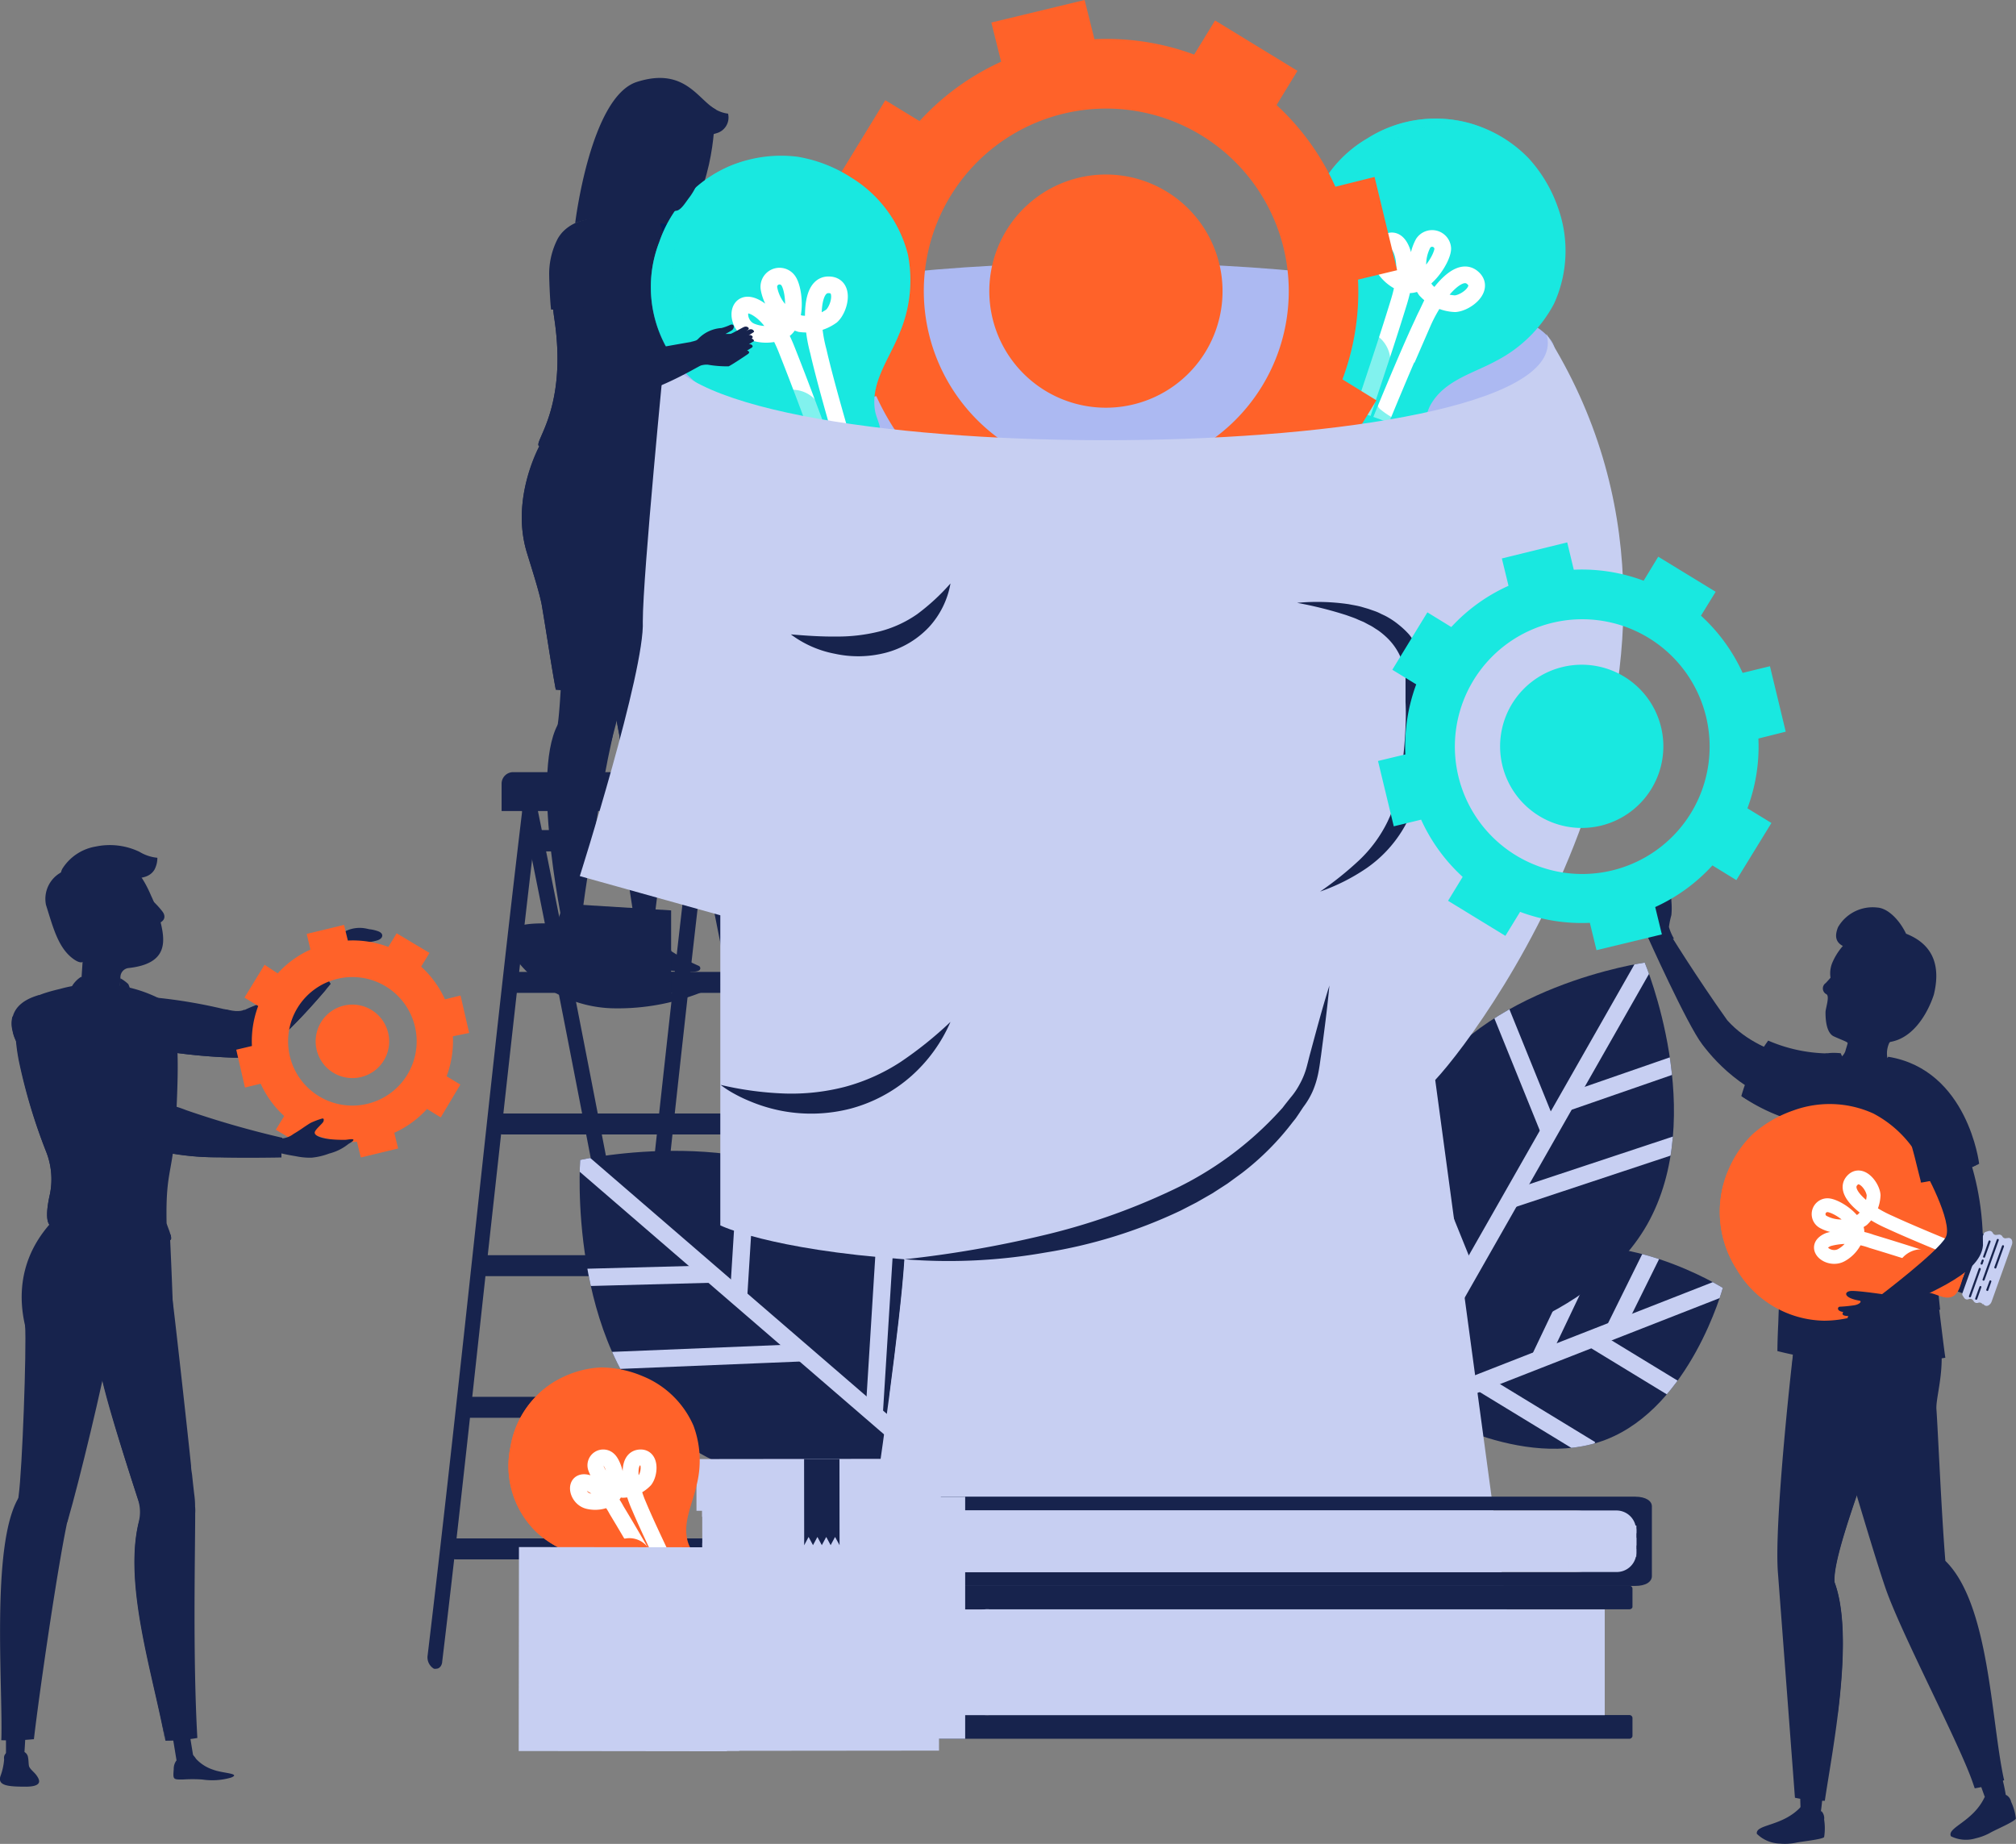 <svg xmlns="http://www.w3.org/2000/svg" xmlns:xlink="http://www.w3.org/1999/xlink" viewBox="0 0 205.74 188.2"><rect x="0" y="0" width="205.74" height="188.2" fill="#808080" stroke="none"/><defs><style>.cls-1{fill:#17234d;}.cls-12,.cls-18,.cls-2,.cls-21,.cls-6{fill:none;}.cls-3{isolation:isolate;}.cls-4{fill:#acb9f2;}.cls-5{fill:#19e8e0;}.cls-18,.cls-21,.cls-6{stroke:#fff;}.cls-12,.cls-18,.cls-21,.cls-6{stroke-miterlimit:10;}.cls-6{stroke-width:1.7px;}.cls-7{opacity:0.55;}.cls-16,.cls-17,.cls-7{mix-blend-mode:multiply;}.cls-8{clip-path:url(#clip-path);}.cls-9{fill:#00215b;}.cls-10{fill:#ff6229;}.cls-11{clip-path:url(#clip-path-2);}.cls-12{stroke:#c7cff2;stroke-width:1.77px;}.cls-13{clip-path:url(#clip-path-3);}.cls-14{clip-path:url(#clip-path-4);}.cls-15,.cls-16{fill:#c7cff2;}.cls-18{stroke-width:1.62px;}.cls-19{fill:#389fe5;}.cls-20{fill:#67c2ef;}.cls-21{stroke-width:1.41px;}</style><clipPath id="clip-path"><path class="cls-1" d="M68.49,101.34V92.92l-11-.68-.66,2.05s-3.78-.26-4.16.5a3.3,3.3,0,0,0-.25,2.46,4.54,4.54,0,0,0,.83,1.38,12.92,12.92,0,0,0,9.13,4.28,23.06,23.06,0,0,0,10.09-2C73.43,100.51,68.49,101.34,68.49,101.34Z"/></clipPath><clipPath id="clip-path-2"><path class="cls-2" d="M156.59,128.16c-8.59,3.36-11.88,15.47-11.88,15.47s10.64,6.66,19.23,3.29,11.88-15.47,11.88-15.47S165.18,124.8,156.59,128.16Z"/></clipPath><clipPath id="clip-path-3"><path class="cls-2" d="M68.29,146.12C78.72,155.13,97,151,97,151s1.37-18.7-9.06-27.7-28.73-4.91-28.73-4.91S57.85,137.11,68.29,146.12Z"/></clipPath><clipPath id="clip-path-4"><path class="cls-2" d="M168.09,125C161.78,136.05,145,138.41,145,138.41s-6.54-15.62-.22-26.71,23.07-13.45,23.07-13.45S174.4,113.87,168.09,125Z"/></clipPath></defs><g class="cls-3"><g id="Layer_2" data-name="Layer 2"><g id="Layer_1-2" data-name="Layer 1"><ellipse class="cls-4" cx="113.04" cy="36" rx="45.68" ry="9.19"/><path class="cls-5" d="M139.54,14.13a13,13,0,0,1,10.83-1.44A13.3,13.3,0,0,1,156,16.15,14.53,14.53,0,0,1,159,21.2a13,13,0,0,1-.41,9.81,13.88,13.88,0,0,1-5.84,5.79c-2.37,1.31-5.37,2-6.78,4.57-.4.73-.5,1.9-1.32,2.3-1,.48-2-.19-2.91-.52L138.5,42c-.77-.28-2.07-.51-2.41-1.39s.31-1.8.47-2.61c.43-2.16-.56-4.39-1.54-6.25a14,14,0,0,1-1.78-6.82A12.69,12.69,0,0,1,139.54,14.13Z"/><path class="cls-6" d="M140.72,43.41s2.87-7.06,4.47-10.44A15,15,0,0,1,147,29.88c.63-.81,2.12-2.48,3.25-1.56,1.33,1.08-.61,2.6-1.75,2.68a4.31,4.31,0,0,1-3-1.39,4.62,4.62,0,0,1-.26-4.78,1.09,1.09,0,0,1,2,.53c0,1.06-2,4.19-3.84,3.64a4.07,4.07,0,0,1-2.28-1.88c-.91-1.57,1-3.83,1.91-1.6.63,1.59.22,3.71-.26,5.28-1.32,4.3-2.47,7.63-3.87,11.9"/><rect class="cls-5" x="136.28" y="42.56" width="7.71" height="0.76" transform="translate(257.15 131.21) rotate(-160.01)"/><path class="cls-5" d="M135.06,44.3a.45.45,0,0,0,.19-.54l0-.07a.44.44,0,0,1,.17-.53l.11-.07a.46.46,0,0,0,.17-.56.44.44,0,0,1,.15-.55l.29-.19a.42.42,0,0,1,.36,0l7.2,2.62a.37.37,0,0,1,.24.26l.1.33a.43.43,0,0,1-.23.52.45.45,0,0,0-.23.54l0,.12a.45.45,0,0,1-.21.52l-.07,0a.47.47,0,0,0-.21.54l0,.09a.44.44,0,0,1-.22.53l0,0a.84.84,0,0,1-.64,0l-7-2.53a.82.82,0,0,1-.46-.44l0,0a.46.46,0,0,1,.18-.55Z"/><path class="cls-5" d="M135.93,42.71a.09.09,0,0,1,0-.05.13.13,0,0,1,.16-.08l3.36,1.22a.13.13,0,0,1,.07.17.13.13,0,0,1-.16.07L136,42.82A.14.14,0,0,1,135.93,42.71Z"/><path class="cls-5" d="M140.79,44.48v-.06a.14.14,0,0,1,.16-.07l1.86.68a.12.12,0,0,1,.08.16.13.13,0,0,1-.16.07l-1.86-.68A.11.11,0,0,1,140.79,44.48Z"/><path class="cls-5" d="M138,44.38a.11.11,0,0,1,0-.05.12.12,0,0,1,.16-.07L143,46a.12.12,0,0,1,.08.16.14.14,0,0,1-.16.07l-4.87-1.77A.12.12,0,0,1,138,44.38Z"/><path class="cls-5" d="M135.62,43.53a.07.07,0,0,1,0-.05.13.13,0,0,1,.16-.08l1.44.52a.14.14,0,0,1,.07.16.13.13,0,0,1-.16.08l-1.44-.52A.15.15,0,0,1,135.62,43.53Z"/><path class="cls-5" d="M139.45,45.85s0,0,0-.05a.13.13,0,0,1,.16-.08l2.61,1a.13.13,0,0,1,.07.16.12.12,0,0,1-.16.08l-2.6-.95A.12.12,0,0,1,139.45,45.85Z"/><path class="cls-5" d="M136.7,44.85V44.8a.14.14,0,0,1,.17-.08l1,.38a.13.13,0,0,1-.08.24L136.78,45A.12.12,0,0,1,136.7,44.85Z"/><path class="cls-5" d="M139.94,44.17a.07.07,0,0,1,0-.05.13.13,0,0,1,.16-.08l.38.14a.12.12,0,0,1,.07.16.12.12,0,0,1-.16.08l-.38-.14A.15.15,0,0,1,139.94,44.17Z"/><g class="cls-7"><path class="cls-5" d="M139.54,14.13a13,13,0,0,1,10.83-1.44c.41.15.82.3,1.23.47a12,12,0,0,0-14.68,7.53c-1.68,5.11-.53,9.62,3.77,13.69a3.18,3.18,0,0,1,1.14,3.12c-.26,1.19-1,2.2-1.21,3.42a1.14,1.14,0,0,0,0,.55,1.11,1.11,0,0,0,.34.38,7.94,7.94,0,0,0,3.83,1.68,1.18,1.18,0,0,1-.22.14c-1,.48-2-.19-2.91-.52L138.5,42c-.77-.28-2.07-.51-2.41-1.39s.31-1.8.47-2.61c.43-2.16-.56-4.39-1.54-6.25a14,14,0,0,1-1.78-6.82A12.69,12.69,0,0,1,139.54,14.13Z"/></g><path class="cls-1" d="M60.62,58.62a2.3,2.3,0,0,0,0,.26c.17,1.81,1,6.85,1.57,10.38L62.83,73s.26,1.48.38,2.08a13.45,13.45,0,0,1,0,3.54c0,.27-.06.6-.06.61-.31,3.47,0,3.94.54,7.68v0c.49,3.73,1.14,7.24,1.4,9.84.09,0,1.34-.19,1.34-.19s2.28-17.81,2.47-22a6.48,6.48,0,0,0,0-.78c0-.24,0-.48,0-.75,0-2.57.72-19.37,0-19.69C65.49,51.79,60.15,53.44,60.62,58.62Z"/><path class="cls-1" d="M67,96a19.09,19.09,0,0,0,4.31,2.58.27.27,0,0,1,0,.49c-.89.44-4.84-.3-5.95-.5S64.14,97.41,65,96"/><path class="cls-1" d="M65.26,96l.71-1,.69-.51a3.23,3.23,0,0,0,.72,1.73h0c.32.23.62.46,1.11.79,0,0,0,.25-.37.3a2,2,0,0,1-1.45-.6h0l-.05-.06-.12-.14A1.63,1.63,0,0,0,65.26,96Z"/><path class="cls-1" d="M63.21,75a13.45,13.45,0,0,1,0,3.54c0,.27-.06.6-.06.61-.31,3.47,0,3.94.54,7.68a72,72,0,0,1,.19-9.21c.2-2-.38-2.86-.32-3.62a38.57,38.57,0,0,1,1.19-4l-2.55-.78L62.83,73S63.09,74.43,63.21,75Z"/><path class="cls-1" d="M71.06,170.32a.52.52,0,0,0,.24,0,1.24,1.24,0,0,0,.53-1.35c-3-14.54-5.8-29.25-8.54-43.47s-5.57-28.9-8.51-43.3c-.12-.56-.54-.87-.94-.69a1.24,1.24,0,0,0-.53,1.35c2.94,14.39,5.77,29.08,8.51,43.28s5.57,28.94,8.54,43.5C70.46,170,70.74,170.32,71.06,170.32Z"/><path class="cls-1" d="M88.56,170.32a.55.55,0,0,0,.24,0,1.25,1.25,0,0,0,.52-1.35c-3-14.54-5.8-29.25-8.54-43.47s-5.57-28.9-8.51-43.3c-.12-.56-.54-.87-.94-.69a1.24,1.24,0,0,0-.53,1.35c3,14.39,5.77,29.08,8.51,43.28s5.57,28.94,8.55,43.5C88,170,88.24,170.32,88.56,170.32Z"/><path class="cls-1" d="M66.42,144.71H83c.42,0,.78-.48.79-1.07s-.31-1.07-.73-1.07H66.48c-.42,0-.77.48-.79,1.07S66,144.71,66.42,144.71Z"/><path class="cls-1" d="M63.77,130.25h16.6c.42,0,.77-.48.79-1.07s-.31-1.07-.73-1.07H63.84c-.42,0-.78.48-.79,1.07S63.35,130.25,63.77,130.25Z"/><path class="cls-1" d="M69.06,159.16H85.65c.42,0,.78-.48.8-1.07s-.31-1.07-.73-1.07H69.12c-.42,0-.77.48-.79,1.07S68.64,159.16,69.06,159.16Z"/><path class="cls-1" d="M60.62,115.79H77.21c.42,0,.77-.47.79-1.07s-.31-1.07-.73-1.07H60.68c-.42,0-.78.48-.79,1.07S60.2,115.79,60.62,115.79Z"/><path class="cls-1" d="M58.22,101.34H74.81c.42,0,.78-.48.79-1.07s-.3-1.07-.73-1.07H58.28c-.42,0-.77.48-.79,1.07S57.8,101.34,58.22,101.34Z"/><path class="cls-1" d="M54.81,86.88h16.6c.42,0,.77-.48.79-1.07s-.31-1.07-.73-1.07H54.88c-.42,0-.78.48-.79,1.07S54.39,86.88,54.81,86.88Z"/><path class="cls-1" d="M62,170.32a.59.59,0,0,1-.25,0,1.35,1.35,0,0,1-.64-1.35c1.75-14.54,3.33-29.25,4.87-43.47s3.13-28.9,4.85-43.3c.07-.56.46-.87.88-.69a1.33,1.33,0,0,1,.64,1.35c-1.72,14.39-3.31,29.08-4.84,43.28S64.4,155,62.66,169.59C62.6,170,62.34,170.32,62,170.32Z"/><path class="cls-1" d="M44.53,170.32a.56.56,0,0,1-.25,0,1.35,1.35,0,0,1-.64-1.35c1.74-14.54,3.33-29.25,4.87-43.47s3.12-28.9,4.85-43.3c.07-.56.46-.87.88-.69a1.35,1.35,0,0,1,.64,1.35C53.16,97.2,51.57,111.89,50,126.09s-3.12,28.94-4.87,43.5C45.11,170,44.85,170.32,44.53,170.32Z"/><path class="cls-1" d="M64.5,144.71H47.91c-.42,0-.82-.48-.89-1.07s.22-1.07.64-1.07H64.25c.43,0,.82.48.89,1.07S64.92,144.71,64.5,144.71Z"/><path class="cls-1" d="M65.92,130.25H49.33c-.42,0-.82-.48-.88-1.07s.21-1.07.63-1.07h16.6c.42,0,.81.48.88,1.07S66.34,130.25,65.92,130.25Z"/><path class="cls-1" d="M63.08,159.16H46.48c-.42,0-.81-.48-.88-1.07s.22-1.07.64-1.07H62.83c.42,0,.82.48.89,1.07S63.5,159.16,63.08,159.16Z"/><path class="cls-1" d="M67.86,115.79H51.26c-.42,0-.81-.47-.88-1.07s.22-1.07.64-1.07H67.61c.42,0,.82.48.89,1.07S68.28,115.79,67.86,115.79Z"/><path class="cls-1" d="M69,101.34H52.44c-.42,0-.81-.48-.88-1.07s.22-1.07.64-1.07H68.79c.42,0,.81.48.88,1.07S69.45,101.34,69,101.34Z"/><path class="cls-1" d="M71.22,86.88H54.62c-.42,0-.81-.48-.88-1.07s.22-1.07.64-1.07H71c.42,0,.82.48.88,1.07S71.64,86.88,71.22,86.88Z"/><path class="cls-1" d="M52.37,78.81H73.44A1.18,1.18,0,0,1,74.62,80v2.78a0,0,0,0,1,0,0H51.19a0,0,0,0,1,0,0V80A1.18,1.18,0,0,1,52.37,78.81Z"/><path class="cls-1" d="M62.45,75.49c-1,4.41-2.8,15.17-3.35,20.3,0,0-1,.07-1.39.06,0-.06-3.66-16.46-.8-21.87C58.66,70.68,63.58,70.75,62.45,75.49Z"/><path class="cls-1" d="M66.12,57.71c.49-5.88-1.76-8.35-5.27-6.41-1.48.82-3.31,2.2-3.21,3.75.18,2.71-.3,15.7-.68,18.59-.87,6.52,4.66,4.67,5.2,2.86A155.53,155.53,0,0,0,66.12,57.71Z"/><path class="cls-1" d="M53.81,56.53c.38,1.25,1.27,4,1.49,5.28.56,3.31.88,5.64,1.42,8.58l.82.06.36,0c1.3.08,3.49.19,5.68.17h0a29.05,29.05,0,0,0,4.64-.35,7.92,7.92,0,0,0,1.23-.3s.56-4.41-.29-24.23c0,0-9.58-1.68-13.6-.57h0l-.41.14S52,50.84,53.81,56.53Z"/><path class="cls-1" d="M53.81,56.53c.38,1.25,1.27,4,1.49,5.28.56,3.31.88,5.64,1.42,8.58l.82.06c-.53-5.14-3.15-14.6-2.94-18.17A14.1,14.1,0,0,1,56.41,46l-.83-.76h0l-.41.14S52,50.84,53.81,56.53Z"/><path class="cls-1" d="M68.49,101.34V92.92l-11-.68-.66,2.05s-3.78-.26-4.16.5a3.3,3.3,0,0,0-.25,2.46,4.54,4.54,0,0,0,.83,1.38,12.92,12.92,0,0,0,9.13,4.28,23.06,23.06,0,0,0,10.09-2C73.43,100.51,68.49,101.34,68.49,101.34Z"/><g class="cls-8"><path class="cls-1" d="M60.62,58.62a2.3,2.3,0,0,0,0,.26c.17,1.81,1,6.85,1.57,10.38L62.83,73s.26,1.48.38,2.08a13.45,13.45,0,0,1,0,3.54c0,.27-.06.6-.06.61-.31,3.47,0,3.94.54,7.68v0c.49,3.73,1.14,7.24,1.4,9.84.09,0,1.34-.19,1.34-.19s2.28-17.81,2.47-22a6.48,6.48,0,0,0,0-.78c0-.24,0-.48,0-.75,0-2.57.72-19.37,0-19.69C65.49,51.79,60.15,53.44,60.62,58.62Z"/><path class="cls-1" d="M67,96a19.09,19.09,0,0,0,4.31,2.58.27.27,0,0,1,0,.49c-.89.44-4.84-.3-5.95-.5S64.14,97.41,65,96"/><path class="cls-1" d="M65.26,96l.71-1,.69-.51a3.23,3.23,0,0,0,.72,1.73h0c.32.23.62.46,1.11.79,0,0,0,.25-.37.3a2,2,0,0,1-1.45-.6h0l-.05-.06-.12-.14A1.63,1.63,0,0,0,65.26,96Z"/><path class="cls-1" d="M62.45,75.49c-1,4.41-2.8,15.17-3.35,20.3,0,0-1,.07-1.39.06,0-.06-3.66-16.46-.8-21.87C58.66,70.68,63.58,70.75,62.45,75.49Z"/><path class="cls-1" d="M66.12,57.71c.49-5.88-1.76-8.35-5.27-6.41-1.48.82-3.31,2.2-3.21,3.75.18,2.71-.3,15.7-.68,18.59-.87,6.52,4.66,4.67,5.2,2.86A155.53,155.53,0,0,0,66.12,57.71Z"/><path class="cls-1" d="M57.89,96.31s-.4.08-.5.9.5,1.28.5,1.8a1.15,1.15,0,0,0,.8,1.2,3.13,3.13,0,0,0,2,0c1.19-.45-.45-1.1-.86-2.17-.24-.65-.28-1.83-.91-2.08C58.11,95.67,57.89,96.31,57.89,96.31Z"/><path class="cls-1" d="M59.17,95.11s-.1,1.25-.07,1.6c0,.51.16,1-.52.89a1.08,1.08,0,0,1-.76-1c0-.25-.16-1-.16-1Z"/></g><path class="cls-1" d="M72.92,12.25s0,8-4.57,12.4-2-3-2-3l2.16-8.49Z"/><path class="cls-1" d="M71.25,34.3c-2.56,2.8-1.79,13.12-1.93,13.44A.57.57,0,0,1,69,48a1.94,1.94,0,0,1-.47.13,26.29,26.29,0,0,1-2.9.11H65.5c-2.9,0-7.28-.53-10.49-2.71-.6-.42,2.91-3.79,1.58-12.88A25.92,25.92,0,0,1,56.33,30c-.12-2.64.24-5.18,1.6-6.56a3.06,3.06,0,0,1,.62-.47c1.83-1.15,5.4-1.29,8.81-.19a7,7,0,0,1,1.77.9C70.72,29.27,73.39,32,71.25,34.3Z"/><path class="cls-9" d="M67.36,22.8s5.59.68,6,.55a37.83,37.83,0,0,1,.34,5.34H69.28Z"/><path class="cls-10" d="M142.58,27.58l-2.3-9.52-4,1a25.57,25.57,0,0,0-6-8.34l2.13-3.49L124,2.09l-2.13,3.48A25.83,25.83,0,0,0,111.69,4l-1-4-9.52,2.3,1,4a25.59,25.59,0,0,0-8.33,6.06l-3.49-2.13-5.11,8.36,3.49,2.13a25.65,25.65,0,0,0-1.59,10.19l-4,1,2.29,9.52,4-1a25.59,25.59,0,0,0,6.06,8.33l-2.13,3.49,8.36,5.11,2.13-3.49A25.6,25.6,0,0,0,114,55.43l1,4,9.53-2.29-1-4a25.57,25.57,0,0,0,8.34-6.05l3.49,2.13,5.11-8.36L137,38.72a25.43,25.43,0,0,0,1.59-10.18ZM117.24,47.81A18.62,18.62,0,1,1,131,25.34,18.6,18.6,0,0,1,117.24,47.81Z"/><path class="cls-10" d="M115.66,41.28a11.9,11.9,0,1,1,8.77-14.36A11.89,11.89,0,0,1,115.66,41.28Z"/><path class="cls-5" d="M67.28,24.71a13,13,0,0,1,7.54-7.9A13.49,13.49,0,0,1,81.41,16a14.49,14.49,0,0,1,5.44,2.11A12.92,12.92,0,0,1,92.66,26a13.74,13.74,0,0,1-.93,8.17c-1,2.5-2.93,4.93-2.42,7.8.14.82.8,1.8.41,2.63-.45,1-1.69,1.11-2.6,1.41l-3.24,1.08c-.77.26-1.93.89-2.74.42s-.89-1.59-1.27-2.33c-1-1.95-3.19-3.07-5.12-3.91a14.18,14.18,0,0,1-5.66-4.2A12.69,12.69,0,0,1,67.28,24.71Z"/><path class="cls-6" d="M86.52,46.81s-2.18-7.3-3-10.94A14.82,14.82,0,0,1,83,32.32c0-1,.1-3.26,1.56-3.25,1.71,0,1.15,2.41.31,3.18a4.4,4.4,0,0,1-3.2.79,4.64,4.64,0,0,1-3.19-3.57,1.09,1.09,0,0,1,1.93-.87c.67.82,1.06,4.53-.72,5.24a4.06,4.06,0,0,1-3,0c-1.69-.65-1.62-3.61.49-2.43,1.49.84,2.5,2.75,3.1,4.27,1.66,4.18,2.85,7.5,4.43,11.7"/><rect class="cls-5" x="81.92" y="46.43" width="7.71" height="0.76" transform="matrix(-0.95, 0.32, -0.32, -0.95, 182.04, 63.55)"/><path class="cls-5" d="M82.67,51a.45.45,0,0,0-.2-.53l-.06,0a.44.44,0,0,1-.2-.53l0-.11a.45.45,0,0,0-.22-.54.44.44,0,0,1-.22-.53l.1-.33a.4.4,0,0,1,.26-.25l7.25-2.47a.42.42,0,0,1,.36,0l.28.2a.44.44,0,0,1,.15.55.44.44,0,0,0,.15.56l.1.07a.45.45,0,0,1,.17.54l0,.07a.44.44,0,0,0,.17.54l.08.05a.46.46,0,0,1,.17.56l0,0a.85.85,0,0,1-.47.43l-7,2.38a.8.8,0,0,1-.64-.06l0,0a.45.45,0,0,1-.21-.54Z"/><path class="cls-5" d="M82.35,49.26l0,0a.14.14,0,0,1,.08-.16l3.38-1.14a.12.12,0,0,1,.16.07.12.12,0,0,1-.08.16l-3.38,1.15A.12.12,0,0,1,82.35,49.26Z"/><path class="cls-5" d="M87.24,47.6l0-.05a.14.14,0,0,1,.08-.16l1.88-.63a.13.13,0,0,1,.16.08.14.14,0,0,1-.08.16l-1.88.63A.12.12,0,0,1,87.24,47.6Z"/><path class="cls-5" d="M85,49.29a.08.08,0,0,1,0,0,.13.13,0,0,1,.08-.16l4.9-1.66a.13.13,0,0,1,.16.08.14.14,0,0,1-.08.16l-4.9,1.66A.14.14,0,0,1,85,49.29Z"/><path class="cls-5" d="M82.62,50.09l0,0a.13.13,0,0,1,.08-.16l1.45-.49a.12.12,0,0,1,.16.08.12.12,0,0,1-.08.15l-1.45.5A.12.12,0,0,1,82.62,50.09Z"/><path class="cls-5" d="M87.06,49.51a.05.05,0,0,1,0,0,.12.12,0,0,1,.08-.15l2.62-.9a.13.13,0,0,1,.08.24l-2.62.89A.12.12,0,0,1,87.06,49.51Z"/><path class="cls-5" d="M84.29,50.45a.05.05,0,0,1,0-.05.12.12,0,0,1,.08-.15l1-.36a.12.12,0,0,1,.16.08.13.13,0,0,1-.08.16l-1,.35A.11.11,0,0,1,84.29,50.45Z"/><path class="cls-5" d="M86.39,47.89l0,0a.14.14,0,0,1,.08-.16l.38-.13a.13.13,0,0,1,.16.08.12.12,0,0,1-.08.16l-.38.13A.12.12,0,0,1,86.39,47.89Z"/><g class="cls-7"><path class="cls-5" d="M67.28,24.71a13,13,0,0,1,7.54-7.9c.41-.14.83-.28,1.25-.4a12,12,0,0,0-6.73,15.06c1.89,5,5.61,7.83,11.51,8.31a3.18,3.18,0,0,1,2.84,1.72c.54,1.09.57,2.37,1.2,3.42a1,1,0,0,0,.37.41,1.06,1.06,0,0,0,.5.09,8.07,8.07,0,0,0,4-1.09,1.25,1.25,0,0,1-.09.25c-.45,1-1.69,1.11-2.6,1.41l-3.24,1.08c-.77.26-1.93.89-2.74.42s-.89-1.59-1.27-2.33c-1-1.95-3.19-3.07-5.12-3.91a14.18,14.18,0,0,1-5.66-4.2A12.69,12.69,0,0,1,67.28,24.71Z"/></g><path class="cls-1" d="M156.59,128.16c-8.59,3.36-11.88,15.47-11.88,15.47s10.64,6.66,19.23,3.29,11.88-15.47,11.88-15.47S165.18,124.8,156.59,128.16Z"/><g class="cls-11"><line class="cls-12" x1="143.88" y1="143.92" x2="176.62" y2="131.1"/><line class="cls-12" x1="162.34" y1="147.95" x2="151.1" y2="141.1"/><line class="cls-12" x1="173.73" y1="143.49" x2="162.49" y2="136.64"/><line class="cls-12" x1="157.1" y1="138.75" x2="162.86" y2="126.66"/><line class="cls-12" x1="164.73" y1="135.79" x2="168.74" y2="127.68"/></g><path class="cls-1" d="M68.29,146.12C78.72,155.13,97,151,97,151s1.37-18.7-9.06-27.7-28.73-4.91-28.73-4.91S57.85,137.11,68.29,146.12Z"/><g class="cls-13"><line class="cls-12" x1="97.98" y1="151.93" x2="58.2" y2="117.6"/><line class="cls-12" x1="90.43" y1="124.73" x2="89.21" y2="144.36"/><line class="cls-12" x1="76.59" y1="112.79" x2="75.37" y2="132.42"/><line class="cls-12" x1="81.92" y1="138.07" x2="61.93" y2="138.89"/><line class="cls-12" x1="72.69" y1="130.04" x2="59.18" y2="130.4"/></g><path class="cls-1" d="M168.09,125C161.78,136.05,145,138.41,145,138.41s-6.54-15.62-.22-26.71,23.07-13.45,23.07-13.45S174.4,113.87,168.09,125Z"/><g class="cls-14"><line class="cls-12" x1="144.45" y1="139.49" x2="168.51" y2="97.22"/><line class="cls-12" x1="143.1" y1="113.7" x2="149.76" y2="130.17"/><line class="cls-12" x1="151.46" y1="99" x2="158.13" y2="115.47"/><line class="cls-12" x1="154.16" y1="122.43" x2="171.44" y2="116.7"/><line class="cls-12" x1="159.73" y1="112.56" x2="171.35" y2="108.53"/></g><path class="cls-1" d="M57.89,96.31s-.4.08-.5.9.5,1.28.5,1.8a1.15,1.15,0,0,0,.8,1.2,3.13,3.13,0,0,0,2,0c1.19-.45-.45-1.1-.86-2.17-.24-.65-.28-1.83-.91-2.08C58.11,95.67,57.89,96.31,57.89,96.31Z"/><path class="cls-1" d="M59.17,95.11s-.1,1.25-.07,1.6c0,.51.16,1-.52.89a1.08,1.08,0,0,1-.76-1c0-.25-.16-1-.16-1Z"/><path class="cls-1" d="M62.78,19.1s.23.19.64.46c0,.22-.08.43-.11.63-.23,1.27-.35,2.09-.35,2.09a3,3,0,0,0,3.43,1.85,1.18,1.18,0,0,0,.25-.1,1.07,1.07,0,0,0,.57-1,8.25,8.25,0,0,1,.17-1.79,2.39,2.39,0,0,0,1.77.24c.46-.2.81-.82,1.18-1.3,2.08-2.71,2.72-9,2.72-9S67.9,8,65.8,10,62.78,19.1,62.78,19.1Z"/><path class="cls-1" d="M62.85,22.1a3,3,0,0,0,3.54,2h0c-2.06.23-1.62-2.22-1.24-2.64S67,21.1,67,21.1a4.71,4.71,0,0,1-3-3.3C63.69,19.07,62.85,22.1,62.85,22.1Z"/><path class="cls-1" d="M72.62,10.89a3.38,3.38,0,0,0,1.68.71,1.66,1.66,0,0,1-1.19,2,5,5,0,0,1-2.14.22,10,10,0,0,1-2.83-.72A.83.83,0,0,0,67,13.9a3.21,3.21,0,0,1-.42,1.71c-.79,1.24-1.55-1.56-2.35-.63-.61.71,0,2.87-.23,5.36-.08.67.21,1.86-2.2,1.88a9.31,9.31,0,0,0-3.1.55S60.25,9.87,65,8.36C69.51,6.92,71,9.7,72.62,10.89Z"/><path class="cls-1" d="M69,48a1.94,1.94,0,0,1-.47.13,26.29,26.29,0,0,1-2.9.11H65.5c-2.9,0-7.28-.53-10.49-2.71-.6-.42,2.91-3.79,1.58-12.88A25.92,25.92,0,0,1,56.33,30h1.21l.61,3A29.27,29.27,0,0,1,58.43,40a13.63,13.63,0,0,1-1.29,4.37C56.86,45,64.18,48.15,69,48Z"/><path class="cls-15" d="M146.47,110.23l8.15,60.32h-68s2.43-15.2,4.14-28.12c.71-5.42,1.31-10.43,1.53-13.75,0-.05,0-.1,0-.15-13.84-1-18.78-3.46-18.78-3.46V93.42l-14.34-4s6.67-21,6.43-26c0-4.7,2.22-27.24,2.22-27.24,6.41,12.47,94.15,11.47,90-2.08C178.7,67.29,152,104.3,146.47,110.23Z"/><path class="cls-1" d="M132.37,61.53a22.26,22.26,0,0,1,5.28.14c.44.09.89.15,1.33.28l.65.19.66.23a4.44,4.44,0,0,1,.64.28c.21.1.42.19.63.31a7.81,7.81,0,0,1,1.19.81,8.49,8.49,0,0,1,1.06,1,6.76,6.76,0,0,1,.44.61,3.68,3.68,0,0,1,.39.63l.32.67a6.52,6.52,0,0,1,.25.7,8,8,0,0,1,.32,1.43l.06.36,0,.33c0,.22,0,.45.05.67,0,.44.06.89.08,1.33,0,.89,0,1.79,0,2.68a32.76,32.76,0,0,1-.64,5.31,20.28,20.28,0,0,1-.71,2.64,14.38,14.38,0,0,1-1.19,2.51,12.91,12.91,0,0,1-3.76,4A20.3,20.3,0,0,1,134.72,91a33.79,33.79,0,0,0,4-3.21,13.71,13.71,0,0,0,2.89-3.94l.25-.55c.08-.19.14-.38.21-.57a11.9,11.9,0,0,0,.38-1.15,22.83,22.83,0,0,0,.5-2.41,44.48,44.48,0,0,0,.49-5q.06-1.26,0-2.52,0-.63,0-1.26c0-.21,0-.42,0-.63l0-.32,0-.28a6.18,6.18,0,0,0-1.82-4,7.91,7.91,0,0,0-.88-.75c-.16-.12-.34-.22-.5-.33a3.88,3.88,0,0,0-.52-.3l-.54-.29-.57-.24c-.37-.18-.77-.3-1.17-.45A39.42,39.42,0,0,0,132.37,61.53Z"/><path class="cls-1" d="M80.71,64.75c1.64.14,3.18.24,4.7.22a17.55,17.55,0,0,0,4.34-.52,11.85,11.85,0,0,0,3.86-1.77A21.86,21.86,0,0,0,97,59.55,8.83,8.83,0,0,1,94.81,64a9.31,9.31,0,0,1-4.48,2.64,11.18,11.18,0,0,1-5.11.09A10.84,10.84,0,0,1,80.71,64.75Z"/><path class="cls-1" d="M73.54,110.73a33.49,33.49,0,0,0,6.48.88,21.77,21.77,0,0,0,6.21-.68,19.8,19.8,0,0,0,5.68-2.54A39.14,39.14,0,0,0,97,104.3a15.78,15.78,0,0,1-4,5.53,15.33,15.33,0,0,1-6.18,3.32,16.08,16.08,0,0,1-7,.24,16.38,16.38,0,0,1-3.31-1,14.67,14.67,0,0,1-1.55-.74A10.27,10.27,0,0,1,73.54,110.73Z"/><path class="cls-16" d="M130.79,114.56c-9,20.15-40,27.87-40,27.87.71-5.42,1.31-10.43,1.53-13.75A59,59,0,0,0,130.79,114.56Z"/><path class="cls-1" d="M92.32,128.53a112.15,112.15,0,0,0,14-2.41,66,66,0,0,0,13.21-4.6,34.93,34.93,0,0,0,11.07-8.13l.29-.32.26-.34.54-.68a7.46,7.46,0,0,0,.93-1.36,7.82,7.82,0,0,0,.65-1.51c.16-.52.29-1.13.45-1.7.62-2.3,1.23-4.6,1.95-6.89-.22,2.39-.54,4.75-.85,7.11-.09.6-.15,1.16-.28,1.8a9.29,9.29,0,0,1-.56,1.84A7.94,7.94,0,0,1,133,113l-.51.77-.26.38-.29.36a27.64,27.64,0,0,1-5.2,5.22c-.49.36-1,.73-1.48,1.08l-1.55,1-1.59.91-1.63.84a50.91,50.91,0,0,1-13.85,4.29A56.68,56.68,0,0,1,92.32,128.53Z"/><path class="cls-1" d="M76.93,34.74c-.06-.16-.26-.24-.51-.13l-.27.14.17-.11c.12-.09.1-.17.1-.17-.06-.16-.26-.24-.51-.14s-1.25.68-1.38.7-.49,0-.49,0h0l.63-.35c.35-.22.29-.76-.16-.56a5.19,5.19,0,0,1-.86.31,3.6,3.6,0,0,0-2.38,1.11.89.89,0,0,1-.23.16,3.87,3.87,0,0,1-.52.15s-5.85,1-7.62,1.45c-.6-1.84-1.43-7.1-1.43-7.1l-4.6.47s1.12,6,3.45,8.92a2.27,2.27,0,0,0,1.52,1c3.71.36,9.25-3.13,9.7-3.29a2.12,2.12,0,0,1,.68-.08,11.46,11.46,0,0,0,2.13.17c.21-.06,1.9-1.19,2-1.27s.11-.17.11-.17a.3.3,0,0,0-.22-.17l.47-.29c.12-.09.1-.17.1-.17a.32.32,0,0,0-.42-.16l.43-.27C77,34.82,76.93,34.74,76.93,34.74Z"/><path class="cls-1" d="M70.51,34.89a3.5,3.5,0,0,0,.52-.14.74.74,0,0,0,.23-.17,3.62,3.62,0,0,1,2.38-1.1h0l.4.6s.35,0,.49,0,1.13-.59,1.38-.7.45,0,.51.13c0,0,0,.09-.1.17l-.17.11.27-.14c.25-.11.45,0,.51.13s0,.09-.1.18l-.43.27a.32.32,0,0,1,.42.15s0,.09-.1.17l-.47.29a.35.35,0,0,1,.22.17s0,.09-.11.17a23.22,23.22,0,0,1-2,1.27,10.66,10.66,0,0,1-2.13-.17,2.12,2.12,0,0,0-.68.08Z"/><path class="cls-1" d="M56.86,29.71s1.12,6,3.45,8.93a2.29,2.29,0,0,0,1.52,1c3.71.36,9.25-3.12,9.7-3.29-.26-1.24-1-1.45-1-1.45s-5.85,1-7.62,1.46c-.6-1.84-1.43-7.1-1.43-7.1Z"/><path class="cls-1" d="M73.64,33.48a5.19,5.19,0,0,0,.86-.31c.45-.21.51.34.16.56s-.84.46-.84.46A1.66,1.66,0,0,1,73.64,33.48Z"/><path class="cls-1" d="M56.92,24.36a7.82,7.82,0,0,0-.87,3.89c0,.32.08,2.57.19,3.33,0,.11,6.53-.49,6.53-.49s-.7-8.7-2.81-8.67a4.19,4.19,0,0,0-2.58,1.3A3.88,3.88,0,0,0,56.92,24.36Z"/><path class="cls-1" d="M62.31,26.67a31.31,31.31,0,0,1,.46,4.42c-1.32.12-4.33.52-6.53.49"/><path class="cls-1" d="M32.46,99.23a17.64,17.64,0,0,1,1.65-2.9,5.59,5.59,0,0,0,.33-.47c.06-.11.11-.24.18-.35a1.46,1.46,0,0,1,.47-.38,3.3,3.3,0,0,1,2.4-.33.15.15,0,0,1,.12.08c0,.06,0,.13,0,.18a5.81,5.81,0,0,0-1.27,1.74,6,6,0,0,0-.16.64A4.23,4.23,0,0,1,35.34,99a1.38,1.38,0,0,1-.42.38,1.73,1.73,0,0,1-.55.15c-.24,0-1.25.87-1.55,1"/><path class="cls-1" d="M10.18,105.2a1.66,1.66,0,0,0,.54.94,2,2,0,0,0,1.12.51c1.1.11,2.8.35,4.6.59a59.64,59.64,0,0,0,7.35.71,6.85,6.85,0,0,0,2.34-.33l.08,0h0c.2-.18.2-.64.14-1.1s-.18-1-.2-1.15a2.25,2.25,0,0,0-1.82-2,1.8,1.8,0,0,0-.3-.06l-.2-.07a52.53,52.53,0,0,0-7.75-1.4,6.53,6.53,0,0,0-2.85.15,5.88,5.88,0,0,0-1.76.82A2.4,2.4,0,0,0,10.18,105.2Z"/><path class="cls-1" d="M23.44,106.49a1.77,1.77,0,0,0,.28.51.93.93,0,0,0,.16.18,2.52,2.52,0,0,0,2,.53h0l.24-.09.09,0c2.63-1.14,7.54-7.2,7.54-7.2l-.22-.34-.89-1.31a17.91,17.91,0,0,1-5.24,3.38,17.1,17.1,0,0,0-3.07,1.25l-.28.19A3.16,3.16,0,0,0,23.44,106.49Z"/><path class="cls-1" d="M16.44,107.24a59.64,59.64,0,0,0,7.35.71,6.85,6.85,0,0,0,2.34-.33l.08,0h0c.65-.28,2.14-.93,7.05-6.61.5-.55-5.25,4.72-6.91,5.51a8,8,0,0,1-1.49.6,4.58,4.58,0,0,1-1,.09h-.15a7.12,7.12,0,0,1-6-3.41,13.13,13.13,0,0,0-1.17-1.6S16.49,105.13,16.44,107.24Z"/><path class="cls-1" d="M2.72,182.36c-1.87,0-3-.08-2.67-1.09a6.16,6.16,0,0,0,.36-1.57h0s0,0,0,0h0a.67.67,0,0,0,0-.2v-.1a.61.61,0,0,1,.51-.6c.71-.08,1.67-.32,1.92.46a0,0,0,0,0,0,0c.09.43.06.62.11.95s.52.63.78,1S4.47,182.33,2.72,182.36Z"/><path class="cls-1" d="M.61,177.13s0,1.82,0,2.24c0,.23,1,.66,1.74.15a.32.32,0,0,0,.12-.2c0-.23.12-1.67.12-2.36"/><path class="cls-1" d="M4,139s-4.85-7.8,1.43-14.44a27.7,27.7,0,0,0,8,2.34,6.51,6.51,0,0,0,3.92-.67s.41,8.5.42,12.77Z"/><polyline class="cls-1" points="17.59 177.08 18.06 179.95 19.81 179.79 19.33 176.85"/><path class="cls-1" d="M19.92,154.46c0,4.07-.25,14.65.22,22.93a18.89,18.89,0,0,1-3.25.28h0c-1.3-7.1-4.65-17.12-2.38-23.4-1.24-3.62-3.25-10.06-4.1-13.63,0-.07,0-.14,0-.2l.5-1.71c-.42-4.55,6-10.64,6-10.64s.53,3.27.71,4.66c.15,1.11,1.35,11.75,1.88,16.85h0c0,.32.06.62.1.9.09.87.17,1.56.22,2a8.5,8.5,0,0,1,.09,1.27A3.88,3.88,0,0,1,19.92,154.46Z"/><path class="cls-1" d="M15.45,168.32c.94,6,1.41,9.36,1.41,9.36-1.23-6.72-4.28-15.86-2.7-22.34a4.11,4.11,0,0,0-.05-2.2c-1.25-3.91-3-9.26-3.73-12.49L10,137.84s2.34-3.77,2.66-4,.05,2,0,4.66-.49,3.09.39,6.26,2.42,7.48,2.79,9.27C14.93,156.9,14.51,162.31,15.45,168.32Z"/><path class="cls-1" d="M7.09,154.34c-1,4-3.1,18.56-3.63,23.18l-.09,0a24.61,24.61,0,0,1-3.23.1.43.43,0,0,1,0-.17C.29,172-.9,157.86,1.82,153,3.49,150,8.16,150.06,7.09,154.34Z"/><path class="cls-1" d="M11.06,137.87c1.35-8.26-2.15-7.76-5.5-6-1.4.74-3.14,2-3,3.39.16,2.44-.29,14.8-.66,17.41-.82,5.89,4.44,4.22,5,2.59C8.11,151.14,10.59,140.74,11.06,137.87Z"/><path class="cls-1" d="M23.59,181.43a6.87,6.87,0,0,1-2.94.2,14.42,14.42,0,0,0-2,0c-1,0-1,0-.92-1.06a1.44,1.44,0,0,1,.27-.88c.46.22,1.1.06,1.17-.25s.27-.44.37-.42.33.28.46.49a4.1,4.1,0,0,0,1.76,1.12C22.71,181,24.64,181,23.59,181.43Z"/><path class="cls-1" d="M.3,178.85h0Z"/><path class="cls-1" d="M.56,179.6a.65.65,0,0,1,.66-.65c.66,0,1.16.05,1.37.55s-1,.57-1,.57l-.72-.15Z"/><path class="cls-1" d="M24.92,103.06s-.43.31-1.7,0,.07,1.24.07,1.24l2-.12.17-.52Z"/><path class="cls-1" d="M4.73,117.6A7.64,7.64,0,0,1,5.07,122c-.64,2.89.09,3.09.09,3.09s2.07,1.71,7.25,2.54c2.41.39,5-.8,5.05-1.19S17,125,17,124.82c-.11-5.79.72-4.82,1-11.31.31-6.65.25-10.6-1.89-11.67a14.11,14.11,0,0,0-10-.9c-3.41.8-4.53,1.7-4.5,4.22a19.81,19.81,0,0,0,.36,3.1A56.65,56.65,0,0,0,4.73,117.6Z"/><path class="cls-1" d="M4.73,117.6A7.64,7.64,0,0,1,5.07,122c-.64,2.89.09,3.09.09,3.09s2.07,1.71,7.25,2.54c2.41.39,5-.8,5.05-1.19a1.13,1.13,0,0,0-.05-.42c-.25,0-.53.06-.82.11A22.87,22.87,0,0,1,12,126a19.65,19.65,0,0,1-4.51-1.13,1.75,1.75,0,0,1-1.1-2,26.05,26.05,0,0,0,.42-4,21.19,21.19,0,0,0-1.09-5,10.23,10.23,0,0,1-.4-3.69,33.46,33.46,0,0,0,0-4.2l-2.42-1.31-1.34.5a19.81,19.81,0,0,0,.36,3.1A56.65,56.65,0,0,0,4.73,117.6Z"/><path class="cls-1" d="M5.53,93a7,7,0,0,0,2.9,5.15l-.17,2.55,1.88,1.14,1.19.92.86-1.13.1-1.91a.94.94,0,0,1,.78-.91c4.2-.44,3.8-2.83,3.24-5a15,15,0,0,0-.89-2.39C14.34,88.87,13.17,88.1,13,88A5.22,5.22,0,0,0,5.53,93Z"/><path class="cls-1" d="M13,103.35s3.53,11.57,2.82,17.12l-1.3,2.36-1.42-2.58s1.16-11.08-1.06-16.71Z"/><path class="cls-1" d="M13.19,102.36v.15a3.49,3.49,0,0,1-.23.84h0l-1,.19-.83-.62,1-1.11.14,0a2.12,2.12,0,0,1,.92.5Z"/><path class="cls-1" d="M8.26,99.71a2.91,2.91,0,0,0-.91.94,13.14,13.14,0,0,1,1.17.61c.5.31,2.89,2,2.89,2l.71-1.45A19.61,19.61,0,0,0,8.26,99.71Z"/><path class="cls-1" d="M12.12,101.81a2,2,0,0,1,1.09.92,3,3,0,0,0-.12-2.29,4,4,0,0,0-.81-.59Z"/><path class="cls-1" d="M9.34,90.19a3.06,3.06,0,0,0,.53,1.07,4.15,4.15,0,0,1,.63,1.17c.33,1.53-.57,1-.64,1.22a8.63,8.63,0,0,0,0,2.54.59.59,0,0,1-.05.27.78.78,0,0,1-.24.24,2,2,0,0,0-.79.76,4.36,4.36,0,0,1-.19.58c-.29.5-1.13-.16-1.41-.41-1.32-1.17-1.81-3.13-2.49-5.28A3.08,3.08,0,0,1,7,88.75"/><path class="cls-1" d="M10.79,93.85c-.21-.44-1.17-.95-1.56-.21a2.4,2.4,0,0,0-.12,1.52,1.39,1.39,0,0,0,1,1,1.08,1.08,0,0,0,.84-.14.6.6,0,0,0,.32-.55"/><path class="cls-1" d="M35,96.23l1.52,0a6.69,6.69,0,0,0,2-.25c.23-.08.49-.24.49-.49s-.27-.4-.51-.47a3.87,3.87,0,0,0-1.39-.2"/><path class="cls-1" d="M9.05,90.78a6.34,6.34,0,0,1,2.86-1.12c1.21-.13,3.09.36,3.85-.89a2.56,2.56,0,0,0,.3-1.22,4.32,4.32,0,0,1-1.83-.61,7,7,0,0,0-4.44-.54,5,5,0,0,0-3.42,2.26,1.34,1.34,0,0,0-.07,1.17"/><path class="cls-1" d="M15.47,91.85A8.4,8.4,0,0,1,16.55,93a1.14,1.14,0,0,1,.18.3c.24.66-.43,1-1.15,1.08"/><path class="cls-10" d="M47.88,105.43,47,101.61l-1.59.39a10.31,10.31,0,0,0-2.43-3.34l.85-1.4-3.35-2-.85,1.39A10.19,10.19,0,0,0,35.5,96l-.39-1.6-3.81.92.38,1.6a10.16,10.16,0,0,0-3.34,2.43L27,98.47l-2.05,3.35,1.4.86a10.17,10.17,0,0,0-.64,4.08l-1.6.38L25,111l1.6-.39A10.31,10.31,0,0,0,29,113.91l-.85,1.4,3.34,2,.86-1.4a10.16,10.16,0,0,0,4.08.63l.39,1.6,3.81-.92-.39-1.6a10.31,10.31,0,0,0,3.34-2.43l1.4.86,2-3.35-1.4-.85a10.37,10.37,0,0,0,.64-4.08Zm-10.37,7.23a6.56,6.56,0,1,1,4.83-7.91A6.56,6.56,0,0,1,37.51,112.66Z"/><path class="cls-10" d="M36.85,109.93a3.75,3.75,0,1,1,2.76-4.52A3.74,3.74,0,0,1,36.85,109.93Z"/><path class="cls-1" d="M28.45,116.2a2.22,2.22,0,0,0,1.5-.46c.77-.45,1-.67,1.73-1.12a7.82,7.82,0,0,1,1.22-.46c.15,0,.17.1.11.3s-.83.8-.89,1.11.59.79,3.1.77c.18,0,.84-.15.85,0s-.49.39-.56.46a5.14,5.14,0,0,1-1.92.94,6.89,6.89,0,0,1-1.78.42,6.9,6.9,0,0,1-1.57-.14c-.47-.08-.94-.16-1.41-.27a9.42,9.42,0,0,1-1.57-.55"/><path class="cls-1" d="M14.25,116.94c.25,0,.52-.25.75-.57a13.11,13.11,0,0,0,.74-1.2,2.12,2.12,0,0,0-.3-2.71,2.73,2.73,0,0,0-.22-.23l-.13-.18a61.09,61.09,0,0,0-6-6.14c-.73-.73-4.58-4.51-5.21-4.32-3.06.91-2.93,3-2.31,4.5a4,4,0,0,0,1.17,1.4c2.56,2.36,5,4.83,7.7,7.06a15.59,15.59,0,0,0,1.39,1.07A8.86,8.86,0,0,0,14.25,116.94Z"/><path class="cls-1" d="M22.33,118.12c2.86.07,6.39,0,6.39,0l0-.41h0l.09-1.58A96.51,96.51,0,0,1,19,113.31a12.54,12.54,0,0,0-3.57-.85l-.37,0a3.37,3.37,0,0,0-2.56,1.84,1.71,1.71,0,0,0-.1.57.66.66,0,0,0,0,.14,2.71,2.71,0,0,0,1.46,1.82l.37.14A27.21,27.21,0,0,0,22.33,118.12Z"/><path class="cls-1" d="M22.33,118.12c2.86.07,6.39,0,6.39,0l0-.41c-2.26-.15-11.51-.78-13.75-1.38l-.32-.09a10.28,10.28,0,0,1-2.26-1.3,17.1,17.1,0,0,1-1.81-1.62c-1.35-1.36-7.15-6.67-8.07-7.46a8.05,8.05,0,0,1-1.23-2.14,2.79,2.79,0,0,0,0,1.49A3.52,3.52,0,0,0,2,106.81c2.37,2.11,7.84,7.5,9.84,8.81a8.93,8.93,0,0,0,2.41,1.32h0A27.21,27.21,0,0,0,22.33,118.12Z"/><path class="cls-1" d="M98.77,173.37a2,2,0,0,0,2.21,1.68h65.27a.32.32,0,0,1,.35.27v1.88a.33.33,0,0,1-.35.27H94.42a2,2,0,0,1-2.21-1.7V163.54a2,2,0,0,1,2.21-1.69h71.83a.32.32,0,0,1,.35.27V164c0,.15-.16.26-.35.26H101A2,2,0,0,0,98.77,166Z"/><path class="cls-15" d="M97.43,164.27h66.34a0,0,0,0,1,0,0v10.79a0,0,0,0,1,0,0H97.43a1.61,1.61,0,0,1-1.61-1.61v-7.57A1.61,1.61,0,0,1,97.43,164.27Z"/><g class="cls-17"><rect class="cls-15" x="95.82" y="171.35" width="30.62" height="0.78"/></g><g class="cls-17"><rect class="cls-15" x="95.82" y="169.21" width="50.39" height="0.78"/></g><g class="cls-17"><rect class="cls-15" x="95.82" y="167.25" width="63.63" height="0.78"/></g><g class="cls-17"><rect class="cls-15" x="103.03" y="165.16" width="50.5" height="0.78"/></g><g class="cls-17"><rect class="cls-15" x="137.51" y="171.35" width="17.52" height="0.78"/></g><path class="cls-1" d="M168.58,153.75v7.12c0,.54-.56,1-1.7,1H93.28c-.18,0-.32-.06-.32-.15v-1.09c0-.09.14-.16.32-.16h67.46c1.14,0,2.06-.44,2.06-1v-4.31c0-.55-.92-1-2.06-1H93.28c-.18,0-.32-.07-.32-.15v-1.09c0-.09.14-.16.32-.16h73.6C168,152.77,168.58,153.21,168.58,153.75Z"/><path class="cls-15" d="M167,156.14v2.35a1.74,1.74,0,0,1-.05.39,2,2,0,0,1-1.92,1.57H95.61v-6.28H165a2,2,0,0,1,1.91,1.54A1.54,1.54,0,0,1,167,156.14Z"/><g class="cls-17"><rect class="cls-15" x="137.7" y="155.71" width="29.3" height="0.78"/></g><g class="cls-17"><rect class="cls-15" x="118.78" y="156.96" width="48.22" height="0.78"/></g><g class="cls-17"><rect class="cls-15" x="99.74" y="158.1" width="67.25" height="0.78"/></g><g class="cls-17"><rect class="cls-15" x="105.4" y="159.32" width="54.7" height="0.78"/></g><g class="cls-17"><rect class="cls-15" x="103.97" y="155.71" width="23.14" height="0.78"/></g><polygon class="cls-1" points="84.2 148.91 84.21 157.71 83.76 156.87 83.31 157.71 82.86 156.87 82.41 157.71 81.96 156.87 81.51 157.72 81.06 156.87 80.61 157.72 80.6 148.91 84.2 148.91"/><path class="cls-16" d="M98.54,177.47H94.42a2,2,0,0,1-2.21-1.7V163.54a2,2,0,0,1,2.21-1.69H93.28c-.18,0-.32-.06-.32-.15v-1.09c0-.09.14-.16.32-.16h2.33v-6.28H93.28c-.18,0-.32-.07-.32-.15v-1.09c0-.09.14-.16.32-.16H98.5v24.7Z"/><polygon class="cls-15" points="95.83 178.68 75.47 178.7 71.69 178.71 71.67 157.49 71.66 149.52 95.8 149.5 95.83 178.68"/><rect class="cls-16" x="71.66" y="149.51" width="24.14" height="5.28" transform="translate(-0.17 0.09) rotate(-0.06)"/><rect class="cls-15" x="71.06" y="148.91" width="24.94" height="5.28" transform="translate(-0.17 0.1) rotate(-0.07)"/><polygon class="cls-1" points="85.67 148.91 85.68 157.71 85.22 156.87 84.77 157.71 84.32 156.87 83.87 157.71 83.42 156.87 82.97 157.71 82.52 156.87 82.07 157.72 82.06 148.91 85.67 148.91"/><polygon class="cls-16" points="75.48 157.5 75.47 178.7 71.69 178.71 71.67 157.49 75.48 157.5"/><path class="cls-10" d="M52.09,147.7A9.62,9.62,0,0,1,56.63,141a10,10,0,0,1,4.7-1.43,11,11,0,0,1,4.23.88,9.57,9.57,0,0,1,5.21,5.06,10.18,10.18,0,0,1,.32,6.08c-.44,2-1.54,4-.82,6,.21.58.81,1.22.63,1.87s-1.1,1-1.73,1.35L66.94,162c-.53.28-1.31.89-2,.64s-.84-1-1.22-1.55c-1-1.3-2.69-1.85-4.21-2.23a10.39,10.39,0,0,1-4.64-2.37A9.37,9.37,0,0,1,52.09,147.7Z"/><path class="cls-18" d="M68.83,161.48s-2.48-5.06-3.56-7.62a11.49,11.49,0,0,1-.81-2.52c-.14-.75-.32-2.39.74-2.57,1.26-.2,1.14,1.62.62,2.29a3.24,3.24,0,0,1-2.24,1,3.42,3.42,0,0,1-2.76-2.21.8.8,0,0,1,1.3-.87c.59.52,1.33,3.17.12,3.91a3,3,0,0,1-2.16.33c-1.32-.27-1.62-2.44.05-1.83a6.26,6.26,0,0,1,2.79,2.74c1.72,2.84,3,5.12,4.66,8"/><rect class="cls-19" x="65.43" y="161.29" width="5.71" height="0.56" transform="translate(204.92 271.56) rotate(151.75)"/><path class="cls-20" d="M66.54,165a.34.34,0,0,0-.21-.37l0,0a.32.32,0,0,1-.21-.36l0-.09a.34.34,0,0,0-.23-.37.33.33,0,0,1-.23-.35l0-.26a.27.27,0,0,1,.15-.21l5-2.69a.34.34,0,0,1,.26,0l.23.11a.36.36,0,0,1,.18.39.32.32,0,0,0,.18.39l.08,0a.33.33,0,0,1,.19.37l0,0a.34.34,0,0,0,.19.38l.07,0a.33.33,0,0,1,.19.38v0a.59.59,0,0,1-.29.36l-4.83,2.6a.63.63,0,0,1-.47,0h0a.34.34,0,0,1-.22-.37Z"/><path class="cls-19" d="M66.09,163.77s0,0,0,0a.1.1,0,0,1,0-.12l2.33-1.25a.08.08,0,0,1,.12,0,.08.08,0,0,1,0,.12l-2.33,1.25A.08.08,0,0,1,66.09,163.77Z"/><path class="cls-19" d="M69.45,162l0,0a.09.09,0,0,1,0-.13l1.29-.69a.08.08,0,0,1,.12,0,.09.09,0,0,1,0,.13l-1.3.69A.09.09,0,0,1,69.45,162Z"/><path class="cls-19" d="M68,163.47s0,0,0,0a.08.08,0,0,1,0-.12l3.37-1.81a.1.1,0,0,1,.13,0,.11.11,0,0,1,0,.13l-3.38,1.81A.08.08,0,0,1,68,163.47Z"/><path class="cls-19" d="M66.39,164.35l0,0a.1.1,0,0,1,0-.13l1-.53a.09.09,0,0,1,.13,0,.09.09,0,0,1,0,.12l-1,.54A.09.09,0,0,1,66.39,164.35Z"/><path class="cls-19" d="M69.55,163.38s0,0,0,0a.08.08,0,0,1,0-.12l1.8-1a.09.09,0,0,1,.13,0,.1.1,0,0,1,0,.12l-1.81,1A.09.09,0,0,1,69.55,163.38Z"/><path class="cls-19" d="M67.65,164.41l0,0a.1.1,0,0,1,0-.13l.72-.39a.1.1,0,0,1,.13,0,.1.1,0,0,1,0,.13l-.72.39A.11.11,0,0,1,67.65,164.41Z"/><path class="cls-19" d="M68.87,162.28l0,0a.11.11,0,0,1,0-.13l.26-.14a.11.11,0,0,1,.13,0,.1.1,0,0,1,0,.13l-.26.14A.09.09,0,0,1,68.87,162.28Z"/><path class="cls-10" d="M52.09,147.7A9.62,9.62,0,0,1,56.63,141l.87-.45a8.9,8.9,0,0,0-3.08,11.82c2,3.45,5,5,9.41,4.66a2.36,2.36,0,0,1,2.29.91c.53.73.71,1.66,1.29,2.35a.7.7,0,0,0,.32.25.81.81,0,0,0,.38,0,5.89,5.89,0,0,0,2.82-1.3,1.38,1.38,0,0,1,0,.2c-.22.77-1.1,1-1.73,1.35L66.94,162c-.53.28-1.31.89-2,.64s-.84-1-1.22-1.55c-1-1.3-2.69-1.85-4.21-2.23a10.39,10.39,0,0,1-4.64-2.37A9.37,9.37,0,0,1,52.09,147.7Z"/><rect class="cls-15" x="53.16" y="157.7" width="20.82" height="21.25" transform="translate(-104.83 231.69) rotate(-89.93)"/><path class="cls-1" d="M188.54,96.07a6.38,6.38,0,0,0-1.55,2.2,2.85,2.85,0,0,0,.22,2.59,1.18,1.18,0,0,0,1.21.58,1.39,1.39,0,0,0,.35-.16A4.68,4.68,0,0,0,190.88,98"/><path class="cls-1" d="M201.85,181.42s.76,2.19,1,2.74,1.85.05,1.94-.31a17.86,17.86,0,0,0-.64-3"/><path class="cls-1" d="M205.24,183.9a5.56,5.56,0,0,1,.49,1.71c-.08.3-2.14,1.17-2.61,1.45a5.74,5.74,0,0,1-1.49.57,3.41,3.41,0,0,1-2.53-.21c-.44-.89,2.28-1.48,3.44-4a.57.57,0,0,1,.42.19,1,1,0,0,0,1.16.24,1.62,1.62,0,0,0,.58-.66A1,1,0,0,1,205.24,183.9Z"/><path class="cls-1" d="M183.69,182.32s.05,2.32.09,2.91,1.74.61,1.94.3a18.25,18.25,0,0,0,.3-3"/><path class="cls-1" d="M186.16,185.72a5.77,5.77,0,0,1,0,1.78c-.16.25-2.4.46-2.92.59a5.74,5.74,0,0,1-1.6.08,3.51,3.51,0,0,1-2.35-1c-.14-1,2.63-.72,4.5-2.76a.56.56,0,0,1,.34.31,1,1,0,0,0,1,.58,1.58,1.58,0,0,0,.75-.45A1.06,1.06,0,0,1,186.16,185.72Z"/><path class="cls-1" d="M166.1,89.71c0-.27.38-.13.47.09,0,0,0,.1,0,.19,0-.44,0-.81,0-.9,0-.25.35-.16.46,0a2.28,2.28,0,0,1,0-.38c0-.33.38-.19.47.09a4.38,4.38,0,0,1,.07.45v-.25c0-.27.35-.2.43,0a2.66,2.66,0,0,1,.09.53c0,.27.12.56.15.84s.33,1.42.91,1.54c.89.19.32-1.36,1-1.71.2-.11.41,1.1.42,1.78a7.51,7.51,0,0,1,0,1.42,8.73,8.73,0,0,0-.25,1.21,5,5,0,0,0,.51,1.19l-2.25.51a8.36,8.36,0,0,0-.81-1.52,5.18,5.18,0,0,1-1.36-2.41,10.34,10.34,0,0,1-.26-1.83S166.09,89.8,166.1,89.71Z"/><path class="cls-1" d="M187.27,108.53s-7.14-.06-11-4.4c-3.09-4.34-6.08-9.13-6.3-9.58-.61.24-1.92.84-1.92.84s4.09,9.14,5.68,11.22,4.72,5.51,11.34,7.21C188.22,110.18,187.27,108.53,187.27,108.53Z"/><path class="cls-1" d="M181.44,160.47c-.38-5,1.34-20.61,1.51-21.95s1.12-1.52,1.84-1.74c3.6-1.08,7.88,4.51,6.74,9.53l-.06.25c-.68,2.91-4.5,12.25-4.24,14.95,2.1,5.66-.28,17.37-1,22.29H186a14.19,14.19,0,0,1-2.82-.31S181.82,165.45,181.44,160.47Z"/><path class="cls-1" d="M186,161.45c-.13-1.84,1.73-16.47,2.19-16.27a.85.85,0,0,1,.33.37c.38.66.75,1.33,1.08,2a19.74,19.74,0,0,1,.85,2.21c-1.35,4-3.44,9.71-3.24,11.73,1.24,3.35.92,8.84.29,13.77C187.76,168.79,186.12,162.92,186,161.45Z"/><path class="cls-1" d="M183.53,133.2a17.09,17.09,0,0,0,4.1.27,27.82,27.82,0,0,0,7.85-1.85c4.42,4.79,2,10.38,2.14,12.23s.51,10.59.91,15.46c4.48,4.39,4.64,16.05,5.95,22.18a1.6,1.6,0,0,1,.05.21,15.41,15.41,0,0,1-3,.83l-.17-.49c-1.34-4-7.5-15.6-9-20.13-1.4-4.1-5-16.55-5.06-16.54l-4.58.79A88.25,88.25,0,0,1,183.53,133.2Z"/><path class="cls-1" d="M186.3,103.31c0,.43,0,2.08.85,2.47s1.44.57,1.41.7-.1.36-.19.64a1.32,1.32,0,0,1-.51.8l-.12,2.11,1.57,1.57.52.51.77-.71,2.52-2.29a2.57,2.57,0,0,1-.32-2.65c.1-.2,1.25-1.47,2.17-2.75a6.8,6.8,0,0,0,1.1-2c.33-1.47.61-3-.23-3.93s-7.06-3.87-8.16.93a18,18,0,0,1-1.36,1.63.66.66,0,0,0,.06,1.13C186.76,101.65,186.31,102.89,186.3,103.31Z"/><path class="cls-1" d="M198.53,138.58a41.76,41.76,0,0,1-17.14-.68s0-1.07.09-2.85a162.51,162.51,0,0,1,1.94-20.35c.34-1.86.73-3.63,1.18-5.2.52-1.81,1.44-2.17,3.25-2,1.64,3.84,4.86.37,4.86.37a19.72,19.72,0,0,1,3.68,2.48,1.81,1.81,0,0,1,.39.94c.53,2.53.21,9,.3,9.11s.06.81.1,2c0,.46,0,1,0,1.57v.32c.08,2,.39,6,.73,9.45C198.17,135.73,198.37,137.54,198.53,138.58Z"/><path class="cls-1" d="M186.5,107.52a15.93,15.93,0,0,1-6.05-1.31,18.18,18.18,0,0,0-2.74,5.66s4.12,2.62,7.14,2.87A41.38,41.38,0,0,1,186.5,107.52Z"/><path class="cls-1" d="M185.92,108.15a14.47,14.47,0,0,0-2.47,6.34,18.19,18.19,0,0,1-5.74-2.62c.92.3,4.82,1.75,5.35.55A18.64,18.64,0,0,1,185.92,108.15Z"/><path class="cls-1" d="M190,97.17c-1.39-.44-3.23-.52-2.42-2.54a4.08,4.08,0,0,1,4-2c1.07.06,2.26,1.24,2.94,2.67,3.08,1.21,3.45,3.69,2.84,6.2,0,0-1.37,4.73-4.94,4.9a9.81,9.81,0,0,1,.36-2.17s1.46-.49,1.72-1.35c.36-1.21-1.34-.41-1.34-.41a9,9,0,0,1,.16-1.79,1.44,1.44,0,0,1,.51-.79C193.76,99.73,193.06,98.13,190,97.17Z"/><path class="cls-5" d="M182.24,74.68,180.63,68l-2.79.68a18,18,0,0,0-4.25-5.84l1.5-2.44-5.86-3.58-1.49,2.45a18,18,0,0,0-7.13-1.12l-.67-2.79L153.27,57l.68,2.79A17.91,17.91,0,0,0,148.11,64l-2.44-1.5-3.58,5.86,2.44,1.49A18.18,18.18,0,0,0,143.42,77l-2.79.67,1.61,6.67,2.79-.68a18,18,0,0,0,4.24,5.84l-1.49,2.44,5.85,3.58,1.5-2.45a17.93,17.93,0,0,0,7.12,1.12l.68,2.79,6.67-1.61-.68-2.79a18,18,0,0,0,5.84-4.25l2.44,1.5L180.78,84l-2.45-1.5a17.93,17.93,0,0,0,1.12-7.12ZM164.49,88.85a13,13,0,1,1,9.61-15.74A13,13,0,0,1,164.49,88.85Z"/><path class="cls-5" d="M163.39,84.27a8.33,8.33,0,1,1,6.14-10A8.33,8.33,0,0,1,163.39,84.27Z"/><path class="cls-1" d="M198,133.7a8.16,8.16,0,0,0-.92-.3,5.25,5.25,0,0,0-.68-.08,6,6,0,0,0-1.34.12l-.67.17a12.79,12.79,0,0,0-1.91.79l-.6.31a14.6,14.6,0,0,1-2,.9,11,11,0,0,1-2.14.52,12,12,0,0,1-1.49.09,10.34,10.34,0,0,1-3.35-.58,11.05,11.05,0,0,1-1.23-.52l-.13-.07a162.51,162.51,0,0,1,1.94-20.35,10.74,10.74,0,0,1,7.75.44A11.55,11.55,0,0,1,196,120c.42.75.77,1.58,1.16,2.38,0,.46,0,1,0,1.57v.32C197.32,126.24,197.63,130.28,198,133.7Z"/><path class="cls-10" d="M177.22,129.53a10.84,10.84,0,0,1-1.24-9,11.14,11.14,0,0,1,2.85-4.74,12.27,12.27,0,0,1,4.19-2.45,10.78,10.78,0,0,1,8.16.31,11.56,11.56,0,0,1,4.84,4.83c1.1,2,1.69,4.46,3.82,5.62.61.33,1.59.41,1.93,1.08s-.15,1.68-.43,2.43l-1,2.67c-.23.64-.42,1.72-1.14,2s-1.5-.25-2.18-.38c-1.8-.34-3.65.49-5.19,1.31a11.65,11.65,0,0,1-5.67,1.51A10.54,10.54,0,0,1,177.22,129.53Z"/><path class="cls-21" d="M201.57,128.42s-5.88-2.35-8.71-3.67a12.58,12.58,0,0,1-2.58-1.5c-.67-.52-2.06-1.75-1.31-2.7.9-1.11,2.17.5,2.24,1.44a3.64,3.64,0,0,1-1.14,2.49,3.82,3.82,0,0,1-4,.24.91.91,0,0,1,.43-1.71c.88,0,3.49,1.65,3,3.18a3.39,3.39,0,0,1-1.55,1.9c-1.31.76-3.2-.82-1.34-1.58a7.17,7.17,0,0,1,4.39.19c3.58,1.08,6.36,2,9.91,3.18"/><rect class="cls-1" x="197.97" y="128.59" width="6.42" height="0.63" transform="translate(390.38 -17.01) rotate(109.71)"/><path class="cls-15" d="M202.33,133.12a.38.38,0,0,0-.45-.15l0,0a.38.38,0,0,1-.45-.15l-.06-.08a.36.36,0,0,0-.46-.14.36.36,0,0,1-.46-.13l-.16-.24a.33.33,0,0,1,0-.29l2.15-6a.35.35,0,0,1,.22-.21l.27-.08a.37.37,0,0,1,.44.19.36.36,0,0,0,.44.19l.1,0a.37.37,0,0,1,.44.17l0,0a.36.36,0,0,0,.44.17l.07,0a.37.37,0,0,1,.45.18l0,0a.7.7,0,0,1,0,.53l-2.07,5.8a.7.7,0,0,1-.36.38l0,0a.38.38,0,0,1-.46-.15Z"/><path class="cls-1" d="M201,132.41h0a.1.1,0,0,1-.06-.13l1-2.8a.1.1,0,0,1,.13-.06.11.11,0,0,1,.07.13l-1,2.8A.11.11,0,0,1,201,132.41Z"/><path class="cls-1" d="M202.45,128.36h0a.1.1,0,0,1-.06-.14l.55-1.55a.1.1,0,0,1,.13-.06.11.11,0,0,1,.07.14l-.56,1.55A.09.09,0,0,1,202.45,128.36Z"/><path class="cls-1" d="M202.39,130.71h0a.1.1,0,0,1-.06-.13l1.45-4.06a.11.11,0,0,1,.14-.06.1.1,0,0,1,.06.13l-1.45,4.06A.13.13,0,0,1,202.39,130.71Z"/><path class="cls-1" d="M201.69,132.66h-.05a.11.11,0,0,1-.06-.14l.43-1.19a.1.1,0,0,1,.13-.06c.06,0,.08.07.06.13l-.42,1.19A.11.11,0,0,1,201.69,132.66Z"/><path class="cls-1" d="M203.6,129.47h0a.12.12,0,0,1-.07-.14l.78-2.16a.11.11,0,0,1,.14-.07.11.11,0,0,1,.06.14l-.78,2.16A.1.1,0,0,1,203.6,129.47Z"/><path class="cls-1" d="M202.78,131.76h0a.12.12,0,0,1-.07-.14l.32-.87a.1.1,0,0,1,.19.07l-.31.88A.1.1,0,0,1,202.78,131.76Z"/><path class="cls-1" d="M202.2,129.07h0a.1.1,0,0,1-.07-.13l.12-.32a.1.1,0,0,1,.19.07l-.11.32A.11.11,0,0,1,202.2,129.07Z"/><path class="cls-10" d="M177.22,129.53a10.84,10.84,0,0,1-1.24-9c.11-.35.24-.69.38-1a10,10,0,0,0,6.33,12.18c4.26,1.38,8,.4,11.36-3.2a2.63,2.63,0,0,1,2.6-.95c1,.2,1.83.84,2.84,1a.89.89,0,0,0,.46,0,1,1,0,0,0,.32-.28,6.67,6.67,0,0,0,1.38-3.2,1.88,1.88,0,0,1,.12.18c.4.81-.15,1.68-.43,2.43l-1,2.67c-.23.64-.42,1.72-1.14,2s-1.5-.25-2.18-.38c-1.8-.34-3.65.49-5.19,1.31a11.65,11.65,0,0,1-5.67,1.51A10.54,10.54,0,0,1,177.22,129.53Z"/><path class="cls-1" d="M198.56,113.11s3.81,5.15,3.81,14c-.26,3.11-6.22,5.06-10,7.05-.83-1.28-.57-1.86-.57-1.86s5.92-4.48,6.76-6-2.33-7.17-2.33-7.17Z"/><path class="cls-1" d="M192.07,132.09s-2.23-.33-3.06-.33-1,.7.79,1c.21.07,0,.36-.54.46a13.87,13.87,0,0,1-1.5.15c-.21,0-.4.43.35.54-.1.16-.2.41.54.41-.24.21,0,.38.63.36.1.25.47.75,3.23-.59A5.39,5.39,0,0,0,192.07,132.09Z"/><path class="cls-1" d="M192.71,107.86c8.13,1.34,9.27,10.92,9.27,10.92s-4.2,2-5.84,1.76c-.43-1.52-.92-3.34-.92-3.34"/><path class="cls-1" d="M194.88,115.94c.25.76.49,1.51.72,2.28s.46,1.52.68,2.28l-.17-.1c.5-.08,1-.2,1.49-.31l1.47-.38c.49-.14,1-.28,1.46-.44l1.45-.49c-.46.23-.92.45-1.39.65s-1,.37-1.44.53a19.18,19.18,0,0,1-3,.73l-.13,0,0-.13c-.2-.77-.39-1.54-.58-2.31S195,116.72,194.88,115.94Z"/></g></g></g></svg>